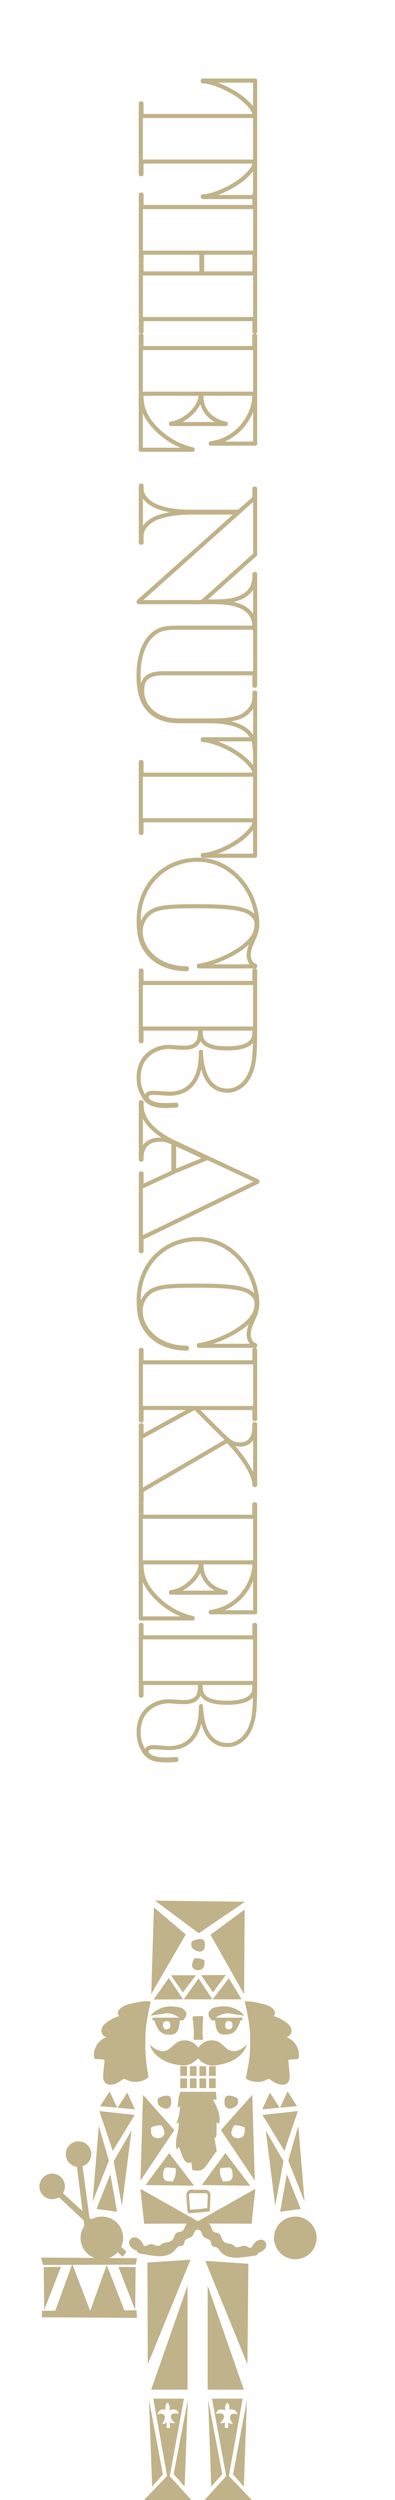 <?xml version="1.0" encoding="UTF-8"?>
<svg id="_レイヤー_2" data-name="レイヤー 2" xmlns="http://www.w3.org/2000/svg" xmlns:xlink="http://www.w3.org/1999/xlink" viewBox="0 0 96 607">
  <defs>
    <style>
      .cls-1, .cls-2 {
        fill: none;
      }

      .cls-3 {
        fill: #c0b289;
      }

      .cls-2 {
        stroke: #c0b289;
        stroke-linecap: round;
        stroke-linejoin: round;
      }

      .cls-4 {
        clip-path: url(#clippath);
      }
    </style>
    <clipPath id="clippath">
      <rect class="cls-1" width="96" height="607"/>
    </clipPath>
  </defs>
  <g id="_レイヤー_1-2" data-name="レイヤー 1">
    <g class="cls-4">
      <g>
        <path class="cls-2" d="M49.29,19.57h12.71v28.27h-12.71v-.17c2.36,0,7.74-2.19,10.73-5.17,1.08-1.08,1.81-2.01,1.81-2.92v-.35h-27.44v3.06h-.17v-17.19h.17v3.06h27.44v-.31c0-.9-.73-1.84-1.81-2.92-2.99-2.99-8.37-5.17-10.73-5.17v-.17Z"/>
        <path class="cls-2" d="M62.01,47.25v16.36h-.17v-2.26h-12.71v5.04h12.71v-2.26h.17v16.36h-.17v-3.02h-27.44v3.02h-.17v-16.32h.17v2.22h14.55v-5.04h-14.55v2.22h-.17v-16.32h.17v3.02h27.44v-3.02h.17Z"/>
        <path class="cls-2" d="M62.01,81.49v26.22h-10.8v-.07c3.2-.45,5.59-1.98,7.22-3.68,1.56-1.63,3.4-4.69,3.4-7.99v-.38h-12.88v.42c0,1.18.14,1.98.52,2.85.94,2.12,2.99,3.58,5.42,3.99v.1h-13.34v-.1c1.98-.31,3.54-1.29,4.72-2.36.7-.63,2.4-2.43,2.5-4.48v-.42h-14.38v.76c0,3.37,1.67,6.01,4.2,8.37,2.15,1.98,4.69,3.54,8.23,4.38v.1h-12.61v-27.71h.17v3.02h27.44v-3.02h.17Z"/>
        <path class="cls-2" d="M57.91,124.44h-11.36c-3.12,0-7.36.42-9.72,1.94-.69.45-2.43,1.74-2.43,3.75v1.63h-.17v-13.86h.17v.8c.07,1.95,1.74,3.16,2.43,3.61,2.22,1.46,6.18,1.94,9.24,1.94h12.02l3.75-3.33v-2.29h.17v16.01l-12.75,11.39h3.27c3.82,0,8.99-.69,9.31-5.7v-.97h.17v13.37h-.17v-.42c0-5.35-5.35-6.11-10.04-6.11h-18.09v-.17l24.21-21.6Z"/>
        <path class="cls-2" d="M62.01,168.15v13.48h-.17v-.42c0-2.12-1.56-3.61-2.29-4.1-2.22-1.53-5.14-1.98-8.92-2.01h-7.15c-2.43,0-5-.59-6.81-2.26-2.36-2.22-2.99-5.1-2.99-9.03,0-3.47.87-8.3,4.38-10.45,1.46-.9,3.2-.97,5.76-.97h18.02v-3.02h.17v17.12h-.17v-3.02h-22.23c-3.61,0-5.07,1.32-5.07,4.24,0,2.01.83,3.75,2.4,5.11,1.77,1.56,4.17,2.12,6.53,2.12h6.22c3.12-.03,7.26.14,9.62-1.39.94-.63,2.54-1.98,2.54-4.31v-1.08h.17Z"/>
        <path class="cls-2" d="M49.29,179.5h12.71v28.27h-12.71v-.17c2.36,0,7.74-2.19,10.73-5.17,1.08-1.08,1.81-2.01,1.81-2.92v-.35h-27.44v3.06h-.17v-17.19h.17v3.06h27.44v-.31c0-.9-.73-1.84-1.81-2.92-2.99-2.99-8.37-5.17-10.73-5.17v-.17Z"/>
        <path class="cls-2" d="M62.01,234.64h-13.68v-.17c3.99-.52,10.8-3.58,13.06-6.91.59-.83.97-1.84.97-3.26,0-.87-.38-1.53-.94-2.08-.66-.66-1.56-1.08-2.47-1.32-1.81-.52-4.65-.87-10.83-.87s-8.89.14-10.83,1.04c-1.77.83-3.09,2.81-3.09,5.04,0,.66.07,1.35.28,2.08,1.15,3.72,4.93,6.91,10.94,6.91v.21c-4.41,0-7.64-1.67-9.52-4.03-1.15-1.42-1.81-3.06-2.05-5.04-.1-.83-.14-1.74-.14-2.71,0-8.54,6.11-14.79,14.41-14.79,6.25,0,11.39,4.51,13.44,10.31.55,1.63.97,3.47.97,5.24,0,1.91-.62,2.99-1.04,3.96-.42,1.04-1.04,2.19-1.04,3.58,0,1.63.9,2.43,1.56,2.64v.17Z"/>
        <path class="cls-2" d="M40.06,268.32c1.88,0,2.61-.1,2.78-.1v.21c-.97.07-1.84.1-2.61.1-2.67,0-4.34-.63-5.31-2.36-.83-1.53-1.22-2.64-1.22-4.51,0-5.87,4.76-7.47,7.22-7.47,2.92,0,7.67,1.42,7.67-3.37v-1.08h-14.2v3.06h-.17v-17.16h.17v3.02h27.44v-3.02h.17v14.1c0,3.54-.04,6.56-.45,8.58-1.11,5.24-4.31,6.49-6.22,6.49-5.38,0-6.39-5.94-6.49-9.45-.04,1.88-.14,3.72-.87,5.63-.94,2.4-2.92,4.55-6.77,4.55-1.32,0-2.74-.21-3.79-.21-.8,0-1.77.07-1.77,1.04,0,.9,1.32,1.94,4.41,1.94ZM61.83,249.74h-13.06v1.08c0,2.57,2.02,3.72,6.39,3.72s6.67-1.15,6.67-3.72v-1.08Z"/>
        <path class="cls-2" d="M62.53,286.97l-28.13,13.65v3.16h-.17v-18.89h.17v3.26l7.74-3.58v-7.08c-1.42-.59-2.19-.8-3.23-.8-1.81,0-4.41.73-4.51,4.13v.73h-.17v-13.93h.17v.76c0,5.7,7.95,9,8.86,9.41l19.28,8.99v.17ZM42.31,277.56v6.91l7.88-3.23c-2.26-1.08-5.11-2.4-7.88-3.68Z"/>
        <path class="cls-2" d="M62.01,326.76h-13.68v-.17c3.99-.52,10.8-3.58,13.06-6.91.59-.83.97-1.84.97-3.26,0-.87-.38-1.53-.94-2.08-.66-.66-1.56-1.08-2.47-1.32-1.81-.52-4.65-.87-10.83-.87s-8.89.14-10.83,1.04c-1.77.83-3.09,2.81-3.09,5.04,0,.66.07,1.35.28,2.08,1.15,3.72,4.93,6.91,10.94,6.91v.21c-4.41,0-7.64-1.67-9.52-4.03-1.15-1.42-1.81-3.06-2.05-5.04-.1-.83-.14-1.74-.14-2.71,0-8.54,6.11-14.79,14.41-14.79,6.25,0,11.39,4.51,13.44,10.31.55,1.63.97,3.47.97,5.24,0,1.91-.62,2.99-1.04,3.96-.42,1.04-1.04,2.19-1.04,3.58,0,1.63.9,2.43,1.56,2.64v.17Z"/>
        <path class="cls-2" d="M62.01,327.76v16.77h-.17v-2.67h-14.34c6.04,6.08,7.22,7.19,7.71,7.61,1.15.97,1.91,1.25,3.26,1.25s2.57-.73,3.09-2.26c.21-.59.28-1.67.28-2.67h.17v14.76h-.17c0-3.72-5.42-9.69-6.6-10.77l-20.84,12.15v2.71h-.17v-18.58h.17v2.81l12.78-7.02h-12.78v3.02h-.17v-17.12h.17v3.02h27.44v-3.02h.17Z"/>
        <path class="cls-2" d="M62.01,365.24v26.22h-10.8v-.07c3.2-.45,5.59-1.98,7.22-3.68,1.56-1.63,3.4-4.69,3.4-7.99v-.38h-12.88v.42c0,1.18.14,1.98.52,2.85.94,2.12,2.99,3.58,5.42,3.99v.1h-13.34v-.1c1.98-.31,3.54-1.29,4.72-2.36.7-.63,2.4-2.43,2.5-4.48v-.42h-14.38v.76c0,3.37,1.67,6.01,4.2,8.37,2.15,1.98,4.69,3.54,8.23,4.38v.1h-12.61v-27.71h.17v3.02h27.44v-3.02h.17Z"/>
        <path class="cls-2" d="M40.06,427.2c1.88,0,2.61-.1,2.78-.1v.21c-.97.07-1.84.1-2.61.1-2.67,0-4.34-.63-5.31-2.36-.83-1.53-1.22-2.64-1.22-4.51,0-5.87,4.76-7.47,7.22-7.47,2.92,0,7.67,1.42,7.67-3.37v-1.08h-14.2v3.06h-.17v-17.16h.17v3.02h27.44v-3.02h.17v14.1c0,3.54-.04,6.56-.45,8.58-1.11,5.24-4.31,6.49-6.22,6.49-5.38,0-6.39-5.94-6.49-9.45-.04,1.88-.14,3.72-.87,5.63-.94,2.4-2.92,4.55-6.77,4.55-1.32,0-2.74-.21-3.79-.21-.8,0-1.77.07-1.77,1.04,0,.9,1.32,1.94,4.41,1.94ZM61.83,408.62h-13.06v1.08c0,2.57,2.02,3.72,6.39,3.72s6.67-1.15,6.67-3.72v-1.08Z"/>
      </g>
      <g>
        <path class="cls-3" d="M71.83,496.32c-.58-.82-1.39-1.39-2.25-1.74.67-.01,1.27-.74,1.26-1.52,0-.9-.68-1.59-1.33-2.06-.94-.69-1.97-1.2-3.04-1.52.31-.13.44-.59.35-.96-.08-.37-.33-.66-.59-.89-.73-.64-1.64-.93-2.54-1.13-1.26-.3-2.83-.65-4.23-.57.66,2.7,1.31,6.1,1.32,8.47.02,3.37.15,4.56-1.05,10.21.28.23.62.41.94.52,1.32.48,2.79.52,4.04-.14.2-.11.4-.23.62-.22.22.01.41.17.59.31.86.66,1.86,1.14,2.89,1.08.37-.02.74-.13,1.03-.39.65-.61.61-1.76.51-2.72-.09-.85-.17-1.69-.26-2.54-.01-.11-.02-.23.03-.32.07-.12.2-.13.32-.14.55-.03,1.1-.07,1.65-.1.12,0,.24-.02.34-.09.15-.12.2-.35.22-.56.09-1.06-.25-2.14-.83-2.97Z"/>
        <path class="cls-3" d="M35.45,499.6c-.02-.16-.03-.31-.04-.47-.12-1.66-.08-2.87-.07-4.74.01-2.36.65-5.72,1.3-8.41-1.54-.26-3.4.17-4.84.51-.89.21-1.8.5-2.54,1.13-.26.23-.51.52-.59.89-.08.37.05.83.35.96-1.07.32-2.1.84-3.04,1.52-.65.47-1.32,1.16-1.33,2.06,0,.78.59,1.51,1.26,1.52-.86.35-1.67.92-2.25,1.74-.58.82-.92,1.9-.83,2.97.02.21.07.44.22.56.1.08.22.08.34.09.55.03,1.1.07,1.65.1.12,0,.25.03.32.14.05.09.04.21.03.32-.09.85-.17,1.69-.26,2.54-.1.97-.14,2.12.51,2.72.29.27.66.37,1.03.39,1.03.07,2.03-.42,2.89-1.08.18-.14.38-.29.59-.31.22-.01.42.11.62.22,1.26.67,2.73.63,4.04.14.47-.17.95-.45,1.27-.86-.34-2.04-.54-3.49-.64-4.67Z"/>
        <path class="cls-3" d="M38.72,511.26c-.38-.29-.41-.83-.39-1.3,0-.14,0-.29.08-.42.08-.14.24-.22.39-.29.4-.18.82-.32,1.26-.4.41-.07.88-.08,1.19.18.33.28.36.75.37,1.17,0,.41,0,.85-.22,1.2-.71,1.08-1.91.43-2.68-.15Z"/>
        <path class="cls-3" d="M46.89,473.13c-.38-.28-.4-.8-.39-1.25,0-.14,0-.28.08-.4.08-.13.24-.21.39-.28.4-.18.82-.31,1.26-.38.41-.07.88-.08,1.19.17.33.27.36.72.37,1.13,0,.4,0,.82-.22,1.16-.71,1.04-1.91.42-2.67-.15Z"/>
        <path class="cls-3" d="M49.67,476.87c0-.25,0-.5,0-.74,0-.07,0-.14-.04-.2-.04-.05-.1-.08-.16-.1-.6-.25-1.25-.38-1.9-.38-.1,0-.22,0-.3.06-.07.04-.11.12-.14.18-.19.37-.34.76-.43,1.17-.41,1.8,2.95,2.15,2.97.02Z"/>
        <path class="cls-3" d="M34.77,544.94c.03.09.07.18.15.25.19.17.56.13.81.02.25-.11.46-.28.75-.33.77-.14,1.57.61,2.28.35.27-.1.42-.32.65-.47.56-.36,1.46-.25,2.06-.57,1.02-.54.76-2.05,1.98-2.28.18-.03.38-.03.55-.08.23-.06.4-.2.53-.36.33-.4.42-.89.68-1.32.26-.43.83-.82,1.45-.7.17.03.33.1.5.13.55.08,1.06-.29,1.61-.23.56.06.9.59.75,1-.15.41-.64.7-1.16.85-.23.07-.48.12-.67.24-.2.12-.32.31-.41.49-.22.44-.37.93-.84,1.23-.43.27-1.09.34-1.4.7-.36.41-.13,1.1-.68,1.36-.23.11-.53.1-.79.17-.52.15-.76.59-1.06.94-.49.6-1.27,1.07-2.16,1.29-1.42.36-2.98.11-4.46-.15-.5-.08-.99-.17-1.49-.25-.3-.05-.61-.11-.85-.26-.24-.15-.38-.42-.22-.62-.3.38-1.61-.81-1.71-.97-.29-.49-.36-1.22.07-1.67,1.2-1.26,2.74.26,3.08,1.21Z"/>
        <path class="cls-3" d="M61.3,545.39c-.04.09-.08.18-.16.25-.2.16-.56.11-.81,0-.24-.12-.45-.29-.73-.35-.76-.17-1.6.55-2.3.28-.27-.11-.41-.33-.63-.49-.54-.38-1.44-.3-2.03-.63-.99-.57-.66-2.08-1.86-2.34-.18-.04-.38-.04-.55-.1-.22-.07-.39-.22-.51-.38-.31-.41-.37-.9-.61-1.34-.24-.44-.79-.84-1.41-.75-.17.03-.34.09-.51.11-.55.06-1.04-.33-1.6-.28-.57.05-.93.56-.8.98.13.42.6.72,1.12.89.23.08.47.13.66.26.19.13.3.32.38.51.2.44.32.94.78,1.25.42.29,1.07.38,1.36.75.33.43.07,1.1.61,1.38.23.12.52.12.78.2.51.16.73.61,1.01.98.46.62,1.21,1.11,2.09,1.36,1.4.4,2.98.2,4.47,0,.5-.07,1-.14,1.5-.21.3-.04.62-.09.86-.23.25-.14.4-.41.25-.61.28.39,1.65-.75,1.75-.91.32-.48.42-1.21.02-1.67-1.13-1.3-2.75.17-3.14,1.11Z"/>
        <g>
          <path class="cls-3" d="M52.69,522.21s-.02.02-.03.04c.02.12.04.24.06.36-.01-.13-.03-.27-.04-.4Z"/>
          <path class="cls-3" d="M52.63,509.76c0-.63-.07-1.27-.21-1.88h-8.58c-.19.5-.32,1.06-.44,1.51-.15.58-.06,1.98-.36,2.42.15-.21.41-.34.67-.32,0,1.43-.3,2.85-.9,4.15.2-.12.4-.23.61-.35.21,2.23-1.22,4.53-.42,6.62.15-.23.31-.45.46-.68.28.74.57,1.47.85,2.21.19.48.38.99.77,1.34.38.35,1.01.5,1.42.19.08.65.16,1.29.24,1.94.84.13,1.76.24,2.49-.2.43-.26.74-.68,1.03-1.09.8-1.12,1.61-2.25,2.41-3.37-.18-1.03-.37-2.07-.55-3.1.4-.1.49-.62.5-1.04,0-.96.02-1.92.02-2.88,0,.03.01.06.03.08.1.21.41.33.57.16.08-.08.11-.21.12-.33.19-1.88-.7-3.69-1.57-5.37.29,0,.57-.01.86-.02Z"/>
        </g>
        <path class="cls-3" d="M49.36,489.52c-.04,1.94-.28,3.81,0,5.73-.91.02-1.39,0-2.3-.03.09-1.89.03-2.91-.15-4.44-.06-.53-.34-1.38.36-1.25,0,0,2.08-.03,2.08-.01Z"/>
        <path class="cls-3" d="M37.46,490.28c.21.7.41,1.41.78,2.05.36.64.89,1.21,1.58,1.47.48.19,1.01.22,1.53.21.32,0,.64-.02.93-.14.47-.19.82-.62,1.01-1.08.2-.47.26-.97.33-1.47.04-.28.07-.56.11-.84l-6.26-.19ZM41.35,492.1c0,.15-.12.3-.27.41-.09.07-.11.12-.23.14-.26.05-.54.09-.77,0-.2-.08-.32-.25-.38-.42-.1-.27-.09-.55-.08-.82.02-.71,1.35-.99,1.68-.25.07.15.07.31.06.47,0,.16,0,.32,0,.48Z"/>
        <rect class="cls-3" x="37.06" y="489.88" width="7.61" height=".66"/>
        <path class="cls-3" d="M52.24,490.46c.04.28.07.56.11.84.07.5.13,1.01.33,1.47.2.47.54.89,1.01,1.08.29.12.61.14.93.14.52,0,1.05-.02,1.53-.21.69-.27,1.22-.84,1.58-1.47.36-.64.57-1.35.78-2.05l-6.26.19ZM56.41,492.22c-.06.17-.18.34-.38.42-.23.1-.51.05-.77,0-.12-.02-.14-.07-.23-.14-.14-.1-.27-.25-.27-.41,0-.16,0-.32,0-.48,0-.16,0-.32.06-.47.33-.74,1.66-.46,1.68.25,0,.28.02.56-.08.82Z"/>
        <rect class="cls-3" x="51.29" y="489.88" width="7.61" height=".66" transform="translate(110.2 980.42) rotate(180)"/>
        <rect class="cls-3" x="43.82" y="501.67" width="1.64" height="2.35"/>
        <rect class="cls-3" x="43.82" y="504.64" width="1.64" height="2.35"/>
        <rect class="cls-3" x="46.14" y="501.67" width="1.64" height="2.35"/>
        <rect class="cls-3" x="46.14" y="504.64" width="1.64" height="2.35"/>
        <rect class="cls-3" x="48.47" y="501.67" width="1.64" height="2.35"/>
        <rect class="cls-3" x="48.47" y="504.64" width="1.64" height="2.35"/>
        <rect class="cls-3" x="50.79" y="501.67" width="1.64" height="2.35"/>
        <rect class="cls-3" x="50.79" y="504.64" width="1.64" height="2.35"/>
        <path class="cls-3" d="M36.65,489.4c.4-.91,2.8-2.46,5.23-2.25,2.43.21,2.43.38,3.1,1.05.67.68.13,2.03-.54,2.03s-1.87-1.42-3.94-1.42l-3.84.59Z"/>
        <path class="cls-3" d="M59.31,489.4c-.4-.91-2.8-2.46-5.23-2.25-2.43.21-2.43.38-3.1,1.05-.67.68-.13,2.03.54,2.03s1.87-1.42,3.94-1.42l3.84.59Z"/>
        <path class="cls-3" d="M56.22,497.94c-1.2-.3-1.9-1.47-2.96-2.09-.87-.5-1.98-.61-2.99-.28-.85.28-1.59.88-2.08,1.63-.49-.75-1.22-1.35-2.08-1.63-1-.33-2.12-.23-2.99.28-1.06.62-1.76,1.78-2.96,2.09-1.34.34-2.77-.54-3.79-1.55.45,1.56,1.69,2.88,3.14,3.71,1.45.83,3.11,1.2,4.75,1.38,1.35.15,2.72-.53,3.87-1.71,1.19,1.38,2.64,1.85,3.99,1.71,1.64-.18,3.29-.56,4.75-1.38,1.45-.83,2.69-2.14,3.14-3.71-1.02,1.01-2.45,1.89-3.79,1.55Z"/>
        <polygon class="cls-3" points="37.67 461.46 59.55 461.74 48.31 469.38 37.67 461.46"/>
        <polygon class="cls-3" points="37.32 485.48 41.03 480.24 44.46 485.43 37.32 485.48"/>
        <polygon class="cls-3" points="44.65 485.43 48.27 480.34 51.6 485.43 44.65 485.43"/>
        <polygon class="cls-3" points="54.89 479.51 51.76 483.74 48.88 479.57 54.89 479.51"/>
        <polygon class="cls-3" points="47.6 479.59 44.45 483.76 41.55 479.59 47.6 479.59"/>
        <polygon class="cls-3" points="51.69 485.43 55.61 480.34 58.74 485.43 51.69 485.43"/>
        <polygon class="cls-3" points="37.41 463.11 36.75 484.14 45.15 469.68 37.41 463.11"/>
        <polygon class="cls-3" points="59.46 463.62 59.32 484.2 51.16 469.75 59.46 463.62"/>
        <polygon class="cls-3" points="35.04 539.91 34.12 531.44 49.04 539.85 35.04 539.91"/>
        <polygon class="cls-3" points="61.15 539.91 62.07 531.44 47.15 539.85 61.15 539.91"/>
        <path class="cls-3" d="M34.76,508.64l-.62,20.8,8.23-12.26-7.6-8.54ZM36.7,517.57c0-.27,0-.54,0-.81,0-.08,0-.16.05-.22.04-.06.11-.09.17-.11.65-.27,1.35-.41,2.05-.42.11,0,.23,0,.33.07.07.05.11.13.15.2.21.4.37.83.47,1.26.44,1.95-3.2,2.32-3.21.02Z"/>
        <path class="cls-3" d="M41.12,522.76l-5.74,7.76,11.79.16-6.05-7.91ZM41.61,529.6c-.49.03-1.04.05-1.43-.23-.6-.42-.57-1.25-.48-1.95.05-.44.17-.96.61-1.12.19-.07.39-.05.59-.03.6.05,1.19.11,1.79.16.17,1.16-.11,2.38-.79,3.37l-.28-.19Z"/>
        <path class="cls-3" d="M57.46,511.26c.38-.29.41-.83.39-1.3,0-.14,0-.29-.08-.42-.08-.14-.24-.22-.39-.29-.4-.18-.82-.32-1.26-.4-.41-.07-.88-.08-1.19.18-.33.28-.36.75-.37,1.17,0,.41,0,.85.22,1.2.71,1.08,1.91.43,2.68-.15Z"/>
        <path class="cls-3" d="M61.3,508.64l-7.6,8.54,8.23,12.26-.62-20.8ZM59.48,517.57c-.02,2.3-3.66,1.92-3.21-.02.1-.44.26-.86.47-1.26.04-.07.08-.15.15-.2.09-.06.21-.07.33-.07.71,0,1.41.15,2.05.42.06.03.13.06.17.11.04.06.05.14.05.22,0,.27,0,.54,0,.81Z"/>
        <path class="cls-3" d="M54.78,522.76l-5.74,7.76,11.79.16-6.05-7.91ZM56,529.37c-.4.28-.94.26-1.43.23l-.28.19c-.68-.98-.96-2.2-.79-3.37.6-.05,1.19-.11,1.79-.16.2-.02.41-.03.59.03.43.16.55.68.61,1.12.09.7.11,1.54-.48,1.95Z"/>
        <path class="cls-3" d="M46.08,537.35c-.09,0-.24-.02-.36-.16-.13-.16-.15-.37-.16-.46l-.08-1.01c-.05-.64-.1-1.29-.15-1.93v-.12c-.06-.59-.13-1.48.56-1.87.38-.21.85-.18,1.26-.15.12,0,.24.02.35.02h2.23c.3,0,.85,0,1.18.5.28.42.25,1,.23,1.34l-.15,3.37-.28.04c-1.52.2-3.06.35-4.58.43-.01,0-.03,0-.05,0ZM46.7,532.46c-.21,0-.4.02-.55.1-.22.12-.24.36-.18,1.02v.12c.06.64.11,1.28.16,1.93l.07.88c1.38-.08,2.78-.21,4.17-.39l.12-2.66c.01-.3.02-.6-.08-.76-.12-.19-.41-.2-.68-.2h-2.23c-.12,0-.25,0-.38-.02-.13,0-.28-.02-.41-.02Z"/>
        <polygon class="cls-3" points="35.83 549.34 35.92 574.02 46.31 548.64 35.83 549.34"/>
        <polygon class="cls-3" points="45.58 554.93 45.58 580.2 36.74 580.2 45.58 554.93"/>
        <polygon class="cls-3" points="60.37 549.63 60.13 574.02 49.89 548.93 60.37 549.63"/>
        <polygon class="cls-3" points="50.47 554.93 50.47 580.2 59.26 580.2 50.47 554.93"/>
        <polygon class="cls-3" points="40.93 600.83 34.99 607 46.51 607 40.93 600.83"/>
        <polygon class="cls-3" points="36.21 582.67 39.59 600.77 36.97 603.74 36.21 582.67"/>
        <polygon class="cls-3" points="45.64 582.67 42.21 600.71 44.88 603.74 45.64 582.67"/>
        <polygon class="cls-3" points="55.3 600.83 61.24 607 49.71 607 55.3 600.83"/>
        <polygon class="cls-3" points="60.02 582.67 56.64 600.77 59.26 603.74 60.02 582.67"/>
        <polygon class="cls-3" points="50.59 582.67 54.02 600.71 51.34 603.74 50.59 582.67"/>
        <path class="cls-3" d="M20.41,546.17c-1.55-2.4-.87-5.6,1.53-7.16,2.4-1.55,5.6-.87,7.16,1.53,1.55,2.4.87,5.6-1.53,7.16s-5.6.87-7.16-1.53Z"/>
        <polygon class="cls-3" points="32.8 512.15 30.94 508.09 28.57 511.74 32.8 512.15"/>
        <polygon class="cls-3" points="28.46 511.73 26.64 507.79 24.34 511.37 28.46 511.73"/>
        <polygon class="cls-3" points="32.75 513.5 24.14 512.56 27.4 522.23 32.75 513.5"/>
        <polygon class="cls-3" points="24.02 516.14 22.51 534.54 26.47 524.6 24.02 516.14"/>
        <polygon class="cls-3" points="31.95 517.27 29.64 535.56 27.63 524.74 31.95 517.27"/>
        <polygon class="cls-3" points="26.82 527.87 28.45 537 23.44 536.33 26.82 527.87"/>
        <path class="cls-3" d="M76.12,546.17c1.55-2.4.87-5.6-1.53-7.16s-5.6-.87-7.16,1.53-.87,5.6,1.53,7.16c2.4,1.55,5.6.87,7.16-1.53Z"/>
        <polygon class="cls-3" points="63.73 512.15 65.59 508.09 67.96 511.74 63.73 512.15"/>
        <polygon class="cls-3" points="68.07 511.73 69.89 507.79 72.19 511.37 68.07 511.73"/>
        <polygon class="cls-3" points="63.77 513.5 72.39 512.56 69.13 522.23 63.77 513.5"/>
        <polygon class="cls-3" points="72.5 516.14 74.02 534.54 70.06 524.6 72.5 516.14"/>
        <polygon class="cls-3" points="64.58 517.27 66.89 535.56 68.9 524.74 64.58 517.27"/>
        <polygon class="cls-3" points="69.71 527.87 68.08 537 73.09 536.33 69.71 527.87"/>
        <path class="cls-3" d="M37.26,582.38l3.67,20.6,3.78-20.6h-7.45ZM41.23,588.19c.09.42.11.85.07,1.28-.27.05-.54.05-.8.01,0-.43,0-.87,0-1.3-.33.26-.77.38-1.18.34.3-.31.53-.69.66-1.1.11-.36.13-.78-.11-1.07-.18-.22-.48-.31-.77-.31-.28,0-.56.1-.83.18.05-.39.26-.76.58-.99.32-.23.74-.32,1.12-.24.11.02.23.08.31.16-.17-.48-.06-1.39.29-1.72.35-.34.68.83.7,1.17.01.23-.14.43-.28.61.44-.21.94-.2,1.43-.18.14,0,.28.01.4.08.12.06.2.16.29.26.16.19.33.4.37.65-.31-.03-.63-.04-.94-.04-.28,0-.59.02-.8.21-.21.19-.25.51-.19.78.07.27.23.51.39.74.18.25.39.51.69.59-.47.07-.96.03-1.41-.12Z"/>
        <path class="cls-3" d="M51.52,582.38l3.78,20.6,3.67-20.6h-7.45ZM55.98,587.41c.13.41.36.79.66,1.1-.42.05-.85-.08-1.18-.34,0,.43,0,.87,0,1.3-.27.04-.54.03-.8-.01-.05-.43-.02-.86.07-1.28-.45.15-.94.2-1.41.12.3-.08.51-.34.69-.59.16-.23.33-.46.39-.74.07-.27.02-.59-.19-.78-.21-.19-.52-.21-.8-.21-.31,0-.63.01-.94.04.04-.25.21-.46.37-.65.08-.1.17-.2.29-.26.12-.06.27-.07.4-.08.48-.02.99-.04,1.43.18-.14-.18-.29-.38-.28-.61.02-.34.35-1.5.7-1.17.34.33.46,1.24.29,1.72.08-.08.2-.13.31-.16.39-.08.8,0,1.12.24.32.23.54.6.58.99-.27-.09-.55-.18-.83-.18-.28,0-.59.09-.77.31-.24.29-.22.71-.11,1.07Z"/>
        <polygon class="cls-3" points="13.39 561.17 17.56 549.72 22 561.28 13.39 561.17"/>
        <polygon class="cls-3" points="21.8 561.4 25.94 549.91 30.42 561.44 21.8 561.4"/>
        <polyline class="cls-3" points="10.63 550.44 14.81 550.38 10.74 560.86"/>
        <polyline class="cls-3" points="32.96 550.44 28.78 550.38 32.85 560.86"/>
        <polygon class="cls-3" points="9.97 548.13 33.29 548.28 33 549.84 10.46 549.92 9.97 548.13"/>
        <polygon class="cls-3" points="10.25 561.05 33.19 560.93 33.28 562.77 10.12 562.63 10.25 561.05"/>
        <g>
          <circle class="cls-3" cx="12.68" cy="530.85" r="3.1"/>
          <polygon class="cls-3" points="13.27 532.48 29.81 547.96 30.74 546.71 13.65 530.96 13.27 532.48"/>
        </g>
        <g>
          <circle class="cls-3" cx="19.09" cy="523" r="3.1"/>
          <polygon class="cls-3" points="18.51 524.63 21.34 547.1 22.86 546.73 19.76 523.7 18.51 524.63"/>
        </g>
      </g>
    </g>
  </g>
</svg>